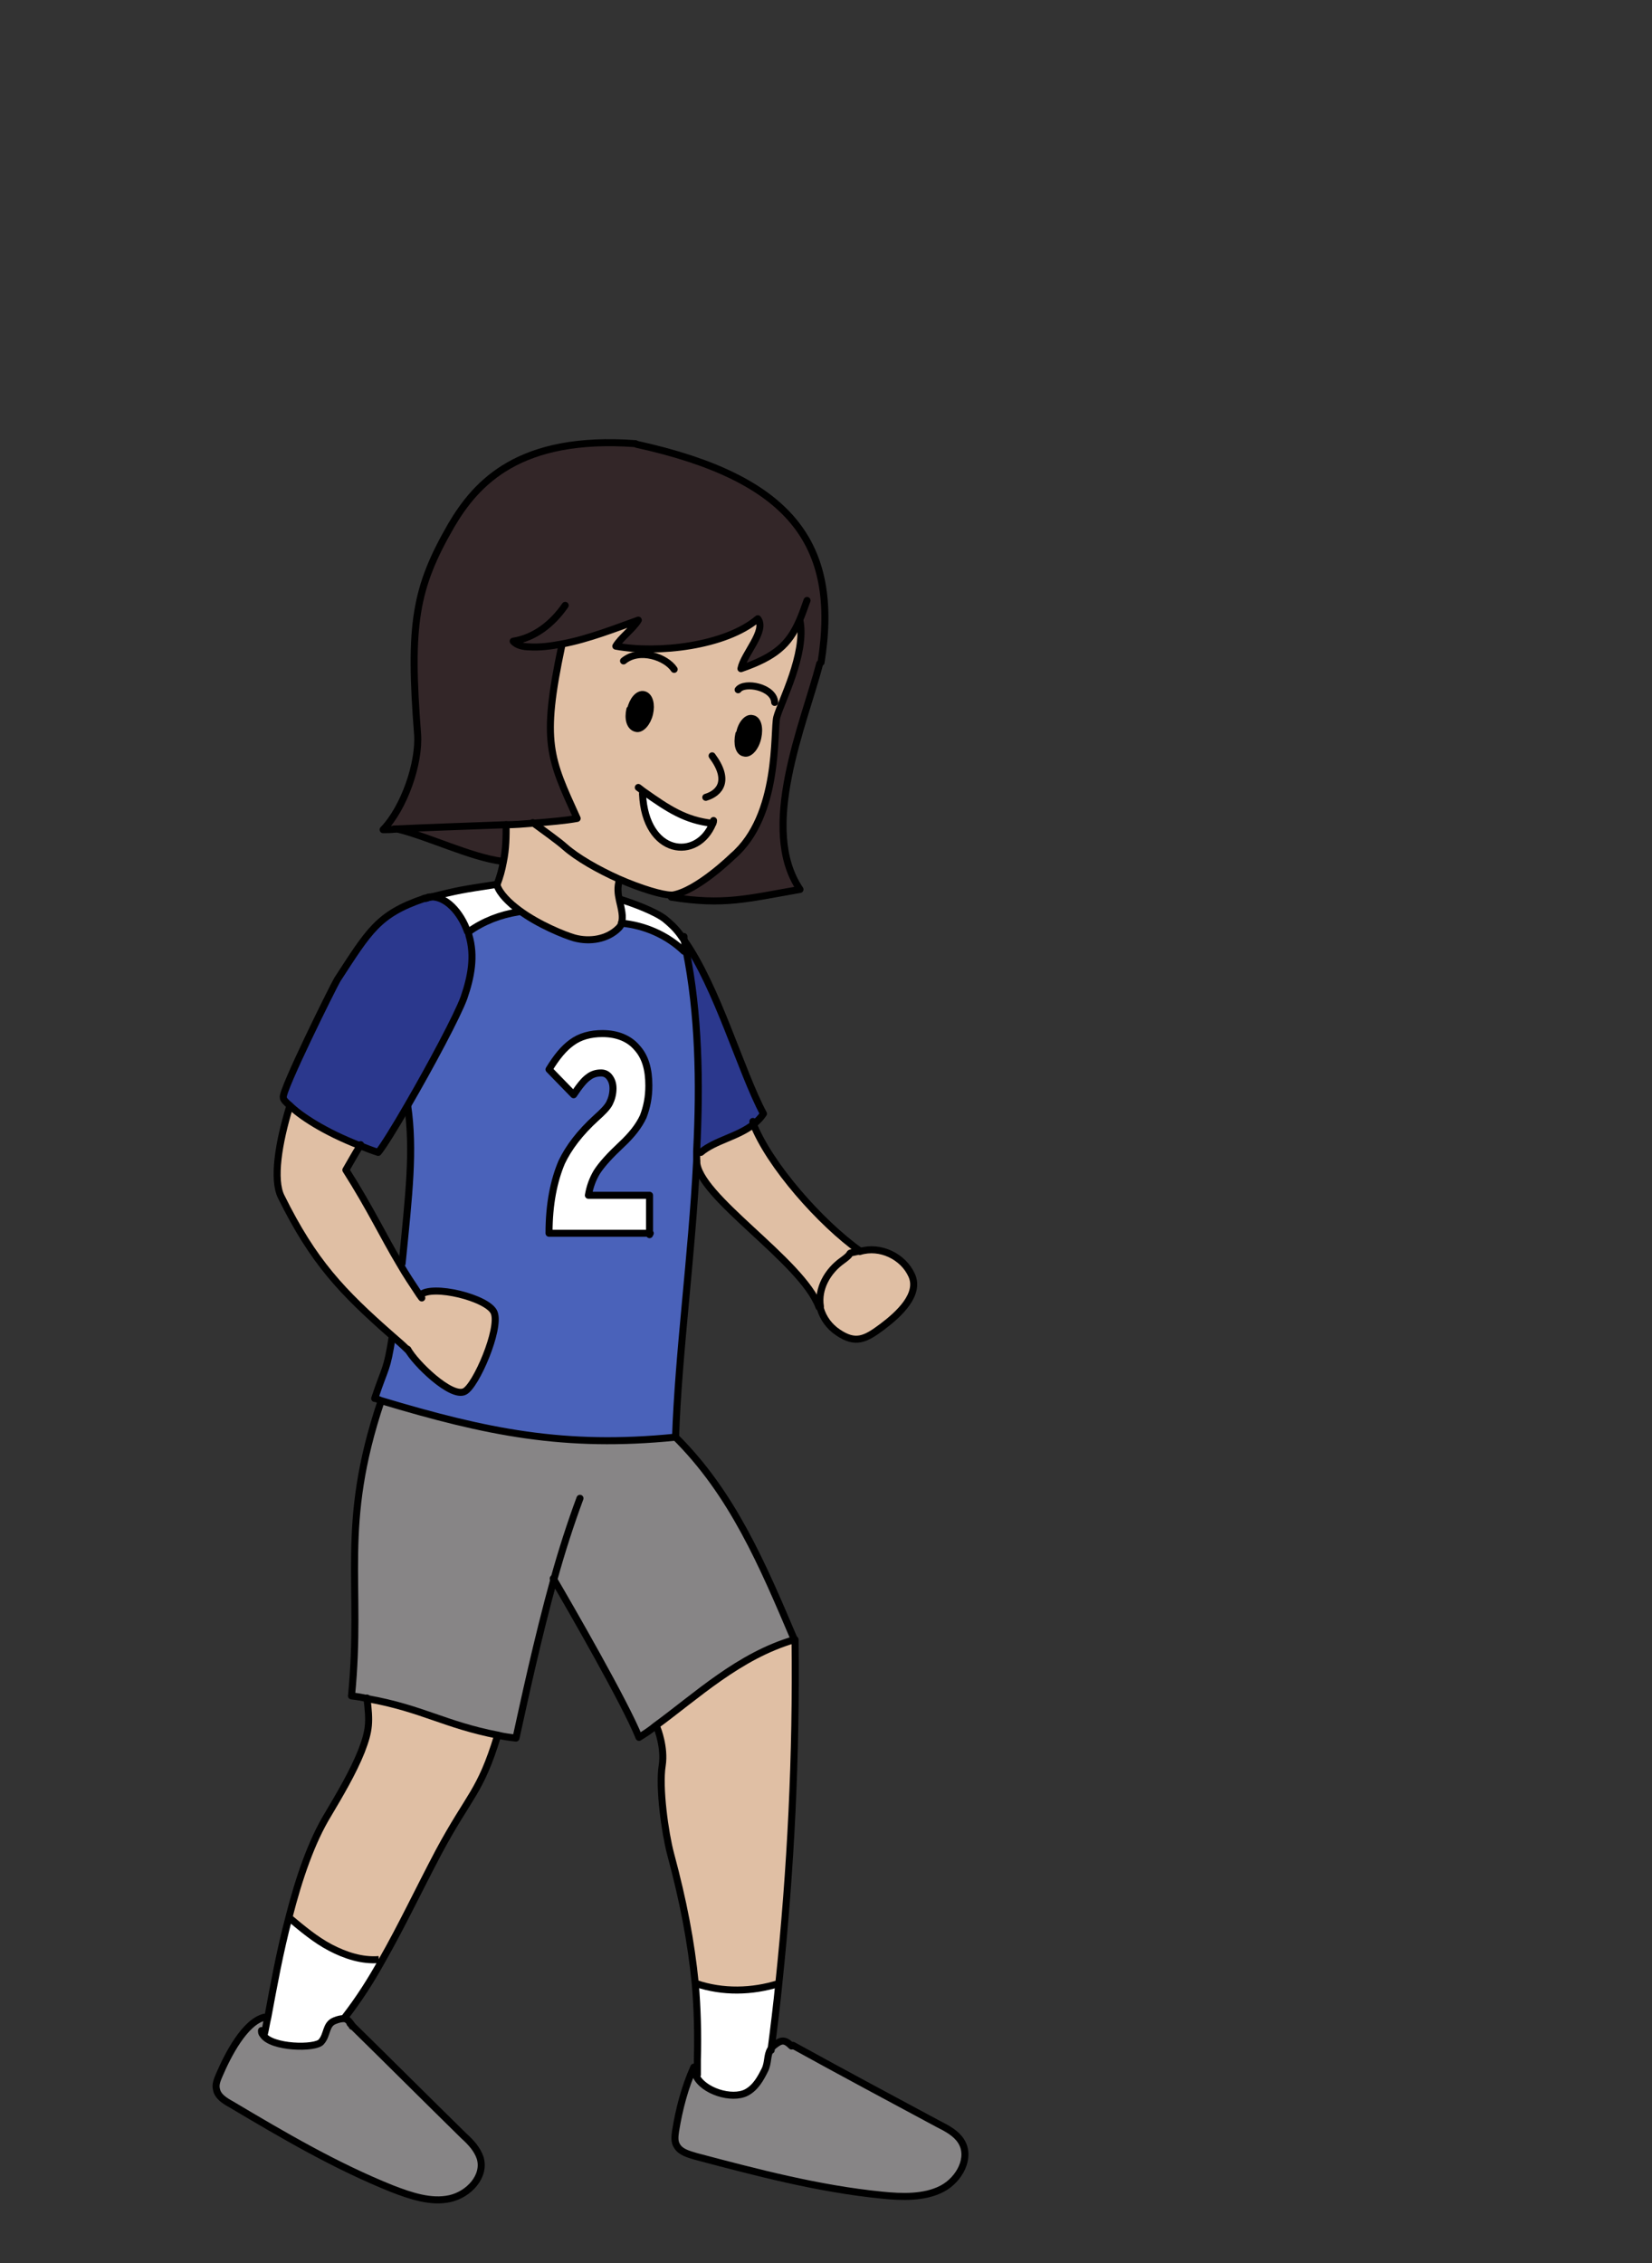 <?xml version="1.0" encoding="UTF-8"?><svg id="asia" xmlns="http://www.w3.org/2000/svg" width="235" height="321.9" viewBox="0 0 235 321.9"><rect x="0" y="0" width="235" height="321.9" fill="#333333" stroke="none"/><defs><style>.cls-1{stroke-linecap:round;stroke-linejoin:round;}.cls-1,.cls-2{fill:none;stroke:#000;}.cls-2{stroke-miterlimit:10;}.cls-3,.cls-4,.cls-5,.cls-6,.cls-7,.cls-8,.cls-9{stroke-width:0px;}.cls-4{fill:#4a62ba;}.cls-5{fill:#2b388d;}.cls-6{fill:#878586;}.cls-7{fill:#e0bfa4;}.cls-8{fill:#332628;}.cls-9{fill:#fff;}</style></defs><path class="cls-6" d="M112.8,290.9h0c6.9,3.7,13.8,7.4,20.7,11.1,1.2.6,2.4,1.3,3.2,2.4,1.5,2.3-.1,5.5-2.7,6.8s-5.7,1.2-8.6.9c-9-.9-17.7-3.2-26.4-5.5-1-.3-2.2-.6-2.7-1.5-.4-.6-.3-1.4-.2-2.1.5-3.1,1.3-6.2,2.6-9.1h.5c0,.4,0,.8,0,1.2,1,2.2,5.1,3.5,7.2,2.4,1.3-.7,2-2,2.6-3.2.5-1,.3-2.1.8-2.9.1-.2.2-.3.4-.5,1.1-.9,1.6-1,2.6,0Z"/><path class="cls-7" d="M129.8,181.4c1.2,2.7-1.8,5.5-4.2,7.3-2.4,1.8-3.8,2.5-6.3.8-1.2-.8-2.2-2-2.5-3.4,0,0,0-.2,0-.3-.5-2.5,1-5,3.1-6.5,2.1-1.5,0-.8,2.6-1.4,2.8-.9,6.2.7,7.4,3.4Z"/><path class="cls-7" d="M122.4,177.9c-2.6.6-.5-.1-2.6,1.4-2.1,1.5-3.5,4-3.1,6.5h-.1c-2.4-6.5-17.5-15.8-17.4-20.8h0c0-.4,0-.9,0-1.4h.5c2-1.6,5.2-2.1,7.5-3.9,2.3,6,9.7,14.3,15.2,18.2Z"/><path class="cls-7" d="M113.1,233.2c.2,16.3-.6,32.6-2.3,48.8h0c-3.8,1.3-8,1.4-11.8,0h0c-.5-5.9-1.7-11.6-3.5-18.3-.8-3-1.7-9.6-1.2-12.6.4-2.6-.7-5.3-.7-5.3l-.2-.3c5.9-4.3,11.9-10,19.8-12.3Z"/><path class="cls-9" d="M110.8,282h0c-.3,3.1-.7,6.3-1.1,9.4-.5.8-.3,1.9-.8,2.9-.6,1.3-1.4,2.6-2.6,3.2-2.1,1.1-6.2-.3-7.2-2.4,0-.7,0-1.4,0-2.1.1-3.9,0-7.5-.3-10.9h0c3.8,1.3,8,1.2,11.8-.1Z"/><path class="cls-8" d="M113.7,88.3c-1.5,3.4-3.4,5.1-8.3,6.8.4-2.1,3.7-5.4,2.4-7.1-4.6,3.9-14.2,5-20.2,3.9.7-1.2,2.5-2.5,3.2-3.7-3.1,1.1-7.1,2.7-10.9,3.4v.3c-2.8,13.7-1.6,15.9,2.3,24.5-1.7.3-4,.5-6.5.7-1.2,0-2.4.2-3.7.2-5.4.3-11.3.4-15.5.6-.7,0-1.3,0-1.9.1,3-3.2,5.2-9.6,4.9-13.6-1.2-15.5-.4-20.8,4.8-29.7,3.5-6,9.6-12.7,26.2-11.6h.2c21.8,4.9,28.9,14.2,26.2,31.1l-.2.3c-2.2,8.5-8.8,23.4-2.8,32.1-7.5,1.3-10.8,2.3-18.3,1.1v-.2s0,0,.1,0c3.5-.6,8.5-5.5,8.5-5.5,6.8-5.8,5.8-18,6.3-19.8.6-2.2,4.3-9.1,3.3-13.7h0Z"/><path class="cls-7" d="M91.5,112.6l-.2.2c.3,8.9,7.8,9.7,10,4.2-3.9-.4-6.4-2.1-9.8-4.5ZM113.8,88.3c.9,4.7-2.7,11.5-3.3,13.7-.5,1.9.5,14-6.3,19.8,0,0-5,4.9-8.5,5.5,0,0-.1,0-.2,0-1.3,0-4.3-.9-7.5-2.3-2.9-1.3-5.9-3-7.7-4.6-.9-.8-3-2.3-4.5-3.4h0c2.6-.2,4.9-.4,6.5-.7-3.9-8.6-5.1-10.8-2.2-24.5v-.3c3.7-.8,7.7-2.3,10.8-3.4-.7,1.2-2.5,2.5-3.2,3.7,5.9,1.1,15.6,0,20.2-3.9,1.3,1.7-2,5-2.4,7.1,4.9-1.7,6.8-3.3,8.3-6.8h0ZM107.8,105c.3-1.4,0-2.6-.8-2.7-.7-.2-1.6.8-1.8,2.2-.3,1.4,0,2.6.8,2.7.7.2,1.6-.8,1.9-2.2ZM92.3,101.5c.3-1.3,0-2.5-.8-2.7-.8-.2-1.6.8-1.9,2.1-.3,1.3,0,2.5.9,2.7.7.2,1.6-.8,1.9-2.1Z"/><path class="cls-6" d="M78.7,224.5c-2.4,8.7-4.3,17.5-5.4,22.6-.9-.1-1.7-.3-2.5-.4-7.7-1.4-10.8-3.8-18.6-5.2-.7-.1-1.5-.2-2.3-.4,1.7-16.1-1.8-24,4.2-41.9h0c15,4.4,26.1,6.6,41.9,5.1,8.2,8.1,12.5,18.3,17,28.9-7.9,2.2-13.9,8-19.8,12.3-.8.6-1.6,1.1-2.3,1.6-1.9-4.7-9.8-18.5-12.2-22.6Z"/><path class="cls-5" d="M107.2,159.8c-2.3,1.8-5.5,2.3-7.5,4h-.5c.5-9.8.3-19.5-1.5-28.5-.1-.6-.2-1.1-.3-1.6,4.7,6.6,8.1,18.7,11.3,24.7-.4.6-.9,1.1-1.4,1.5Z"/><path class="cls-3" d="M107,102.3c.7.2,1.1,1.4.8,2.7-.3,1.4-1.1,2.3-1.9,2.2-.7-.2-1.1-1.4-.8-2.7.3-1.4,1.1-2.3,1.8-2.2Z"/><path class="cls-4" d="M97.7,135.2c1.8,9,1.9,18.7,1.5,28.5,0,.4,0,.9,0,1.4-.7,13.7-2.6,27.4-3,39.3-15.8,1.6-26.9-.7-41.9-5.2-.3,0-.6-.2-.9-.3,1.6-4.8,1.6-3.8,2.5-8.8h0c.7.5,1.4,1.1,2.1,1.8,1,1.9,6.2,7,8.1,6,1.6-.8,5.1-8.9,4.2-11.2-.9-2.1-9-4.2-10.5-2.5h0c-1.1-1.5-2-2.9-2.8-4.4h.4c1-10.2,1.7-16.2.8-22.5h0c3.2-5.5,7.1-12.8,8-15.3,1-2.9,1.6-5.9.7-8.9,0-.2-.1-.4-.2-.5h.2c2.1-1.6,4.5-2.5,7-2.9v-.2c2.9,2,6.5,3.5,7.9,3.9,2.2.6,4.7.2,6.3-1.4.2-.2.4-.5.4-.7h.1c3.3.3,6.5,1.8,8.9,4.1h.3ZM92.5,175.4v-5.6s-8.7,0-8.7,0c.2-1.2.5-2.3,1.2-3.3.7-1.1,1.9-2.4,3.5-3.9,1.5-1.3,2.5-2.7,3.1-4,.6-1.2.8-2.7.8-4.4,0-2.2-.6-4-1.7-5.4-1.2-1.3-2.8-2-4.9-2-1.7,0-3.2.4-4.4,1.3-1.1.8-2.1,2-3.2,3.8l3.5,3.6c.8-1.3,1.5-2.1,2.1-2.5.5-.4,1.1-.6,1.8-.6.5,0,.9.2,1.2.6.3.4.5,1,.5,1.6,0,.8-.2,1.5-.5,2.1s-1,1.3-1.9,2.1c-2.3,2.1-3.9,4.2-4.9,6.3-1.1,2.5-1.8,5.9-1.8,10.1h14.4Z"/><path class="cls-9" d="M97.7,135.2h-.3c-2.4-2.2-5.6-3.7-8.9-4h-.1c.3-1,0-2.1-.3-3.4h.3c1.7.4,5.2,1.7,6.5,2.8s1.8,1.7,2.6,2.9c.1.5.2,1.1.3,1.6Z"/><path class="cls-9" d="M101.4,117.1c-2.2,5.4-9.6,4.6-10-4.2l.2-.2c3.4,2.4,6,4,9.8,4.5Z"/><path class="cls-9" d="M92.5,169.9v5.6s-14.4,0-14.4,0c0-4.2.7-7.5,1.8-10.1,1-2.1,2.6-4.2,4.9-6.3.9-.8,1.6-1.5,1.9-2.1s.5-1.3.5-2.1c0-.7-.2-1.2-.5-1.6-.3-.4-.7-.6-1.2-.6-.7,0-1.3.2-1.8.6-.6.4-1.3,1.3-2.1,2.5l-3.5-3.6c1.1-1.8,2.1-3,3.2-3.8,1.2-.9,2.7-1.3,4.4-1.3,2.1,0,3.8.7,4.9,2,1.2,1.3,1.7,3.1,1.7,5.4,0,1.7-.3,3.1-.8,4.4-.6,1.3-1.6,2.6-3.1,4-1.6,1.5-2.8,2.8-3.5,3.9-.6,1-1,2.1-1.2,3.3h8.7Z"/><path class="cls-3" d="M91.5,98.8c.8.2,1.1,1.4.8,2.7-.3,1.3-1.1,2.2-1.9,2.1-.8-.2-1.1-1.4-.9-2.7.3-1.3,1.1-2.2,1.9-2.1Z"/><path class="cls-7" d="M88,127.9c.3,1.3.7,2.4.3,3.3,0,.3-.2.5-.4.7-1.5,1.6-4.1,2-6.3,1.4-1.4-.4-5-1.9-7.8-3.9-1.5-1.1-2.8-2.3-3.2-3.6v-.2s0,0,0,0c.4-1,.7-2.1.9-3.2.3-1.8.4-3.7.4-5.2,1.3,0,2.5-.1,3.7-.2h0c1.4,1.1,3.6,2.6,4.5,3.4,1.8,1.6,4.8,3.3,7.7,4.6h0c-.2,1,0,2,0,2.8Z"/><path class="cls-7" d="M70.8,246.7h0c-2.5,8.3-4,8.5-8.4,16.7-2.9,5.5-5.3,10.6-8.1,15.5l-.4-.2c-2.4.2-4.8-.6-6.9-1.7s-3.9-2.7-5.8-4.2h-.2c1.4-5.6,3.2-10.9,5.6-14.8,1.7-2.7,3.6-5.9,4.7-8.9,1.2-3,1.2-4.1.8-7.6,7.8,1.4,10.9,3.7,18.6,5.2Z"/><path class="cls-6" d="M49,287.1c.5,0,.8.4,1.2,1,5.3,5.2,10.6,10.5,15.9,15.7.9.9,1.9,1.9,2.3,3.1.8,2.6-1.6,5.2-4.3,5.8-2.7.6-5.6-.4-8.2-1.4-8-3.2-15.5-7.6-22.9-12-.9-.5-1.9-1.2-2.1-2.1-.2-.7.1-1.4.4-2.1,1.3-2.8,3.6-7.5,6.4-8.2h.4c-.2.9-.3,1.7-.5,2.5h0c1.2,1.9,7.5,2,8.3,1,.9-1,.6-2.5,1.9-3,.5-.2.9-.3,1.3-.3Z"/><path class="cls-9" d="M73.9,129.5v.2c-2.6.4-5.1,1.3-7.1,2.8h-.2c-.9-2.5-3.1-5.2-5.6-4.8,4.9-1.2,4.6-1.1,9.7-1.9v.2c.5,1.2,1.7,2.5,3.2,3.6Z"/><path class="cls-7" d="M59.7,184.2h0c1.6-1.7,9.7.4,10.5,2.5.9,2.3-2.6,10.4-4.2,11.2-1.9,1-7.1-4.1-8.1-6-.7-.6-1.5-1.3-2.1-1.9-7.2-6.4-11.2-10.6-15.9-19.9-1.2-2.4-.4-7.5,1.2-12.8h0c1.5,1.4,5,3.7,9.9,5.7-.7,1.1-1.3,2.2-2,3.4,3.5,5.5,5.3,9.4,7.7,13.4.8,1.4,1.8,2.9,2.8,4.4Z"/><path class="cls-8" d="M72,117.3c0,1.6,0,3.4-.4,5.2h-.2c-4.5-.6-10.4-3.6-14.9-4.6,4.2-.2,10.1-.4,15.5-.6Z"/><path class="cls-5" d="M51.2,163c-4.9-2-8.4-4.3-9.9-5.7-.5-.5-.8-.8-.9-1.1-.3-.9,7.2-16,7.7-16.8,4.5-6.9,5.7-9.3,12.3-11.5.2,0,.3,0,.5-.1,0,0,0,0,0,0,2.5-.4,4.7,2.3,5.6,4.9,0,.2.1.4.2.5.9,3,.3,5.9-.7,8.9-.9,2.6-4.8,9.8-8,15.3-1.9,3.4-3.6,6.1-4.2,6.7-.9-.3-1.8-.6-2.7-1Z"/><path class="cls-9" d="M53.9,278.7l.4.2c-1.5,2.7-3.2,5.4-5.3,8.1-.3,0-.7,0-1.3.3-1.3.5-1,2-1.9,3-.9,1-7.1.8-8.3-1h0c.2-.8.3-1.6.5-2.4.8-4.3,1.8-9.3,3-14.2h.2c1.8,1.6,3.7,3.1,5.8,4.3s4.5,1.9,6.9,1.7Z"/><path class="cls-1" d="M71.4,122.5c-4.5-.6-10.4-3.5-14.9-4.6-.1,0-.3,0-.4,0"/><path class="cls-1" d="M114.8,85.4c-.4,1.1-.7,2-1.1,2.9-1.5,3.4-3.4,5.1-8.3,6.8.4-2.1,3.7-5.4,2.4-7.1-4.6,3.9-14.2,5-20.2,3.9.7-1.2,2.5-2.5,3.2-3.7-3.1,1.1-7.1,2.7-10.9,3.4-1.6.3-3.2.5-4.6.4-.8,0-1.8-.2-2.3-.8,3.1-.5,5.6-2.5,7.4-5.1"/><path class="cls-1" d="M90.6,63.2c21.8,4.8,28.9,14.1,26.2,31"/><path class="cls-1" d="M95.5,127.6c7.5,1.2,10.8.2,18.3-1.1-5.9-8.7.6-23.6,2.8-32.1"/><path class="cls-1" d="M90.4,63.1c-16.5-1.2-22.6,5.5-26.2,11.6-5.2,9-6,14.2-4.8,29.7.3,4.1-1.9,10.5-4.9,13.6.6,0,1.2,0,1.9-.1,4.2-.2,10.1-.4,15.5-.6,1.3,0,2.5-.1,3.7-.2,2.6-.2,4.9-.4,6.5-.7-3.9-8.6-5.1-10.8-2.2-24.5"/><path class="cls-1" d="M113.8,88.3c.9,4.7-2.7,11.5-3.3,13.7-.5,1.9.5,14-6.3,19.8,0,0-5,4.9-8.5,5.5,0,0-.1,0-.2,0-1.3,0-4.3-.9-7.5-2.3-2.9-1.3-5.9-3-7.7-4.6-.9-.8-3-2.3-4.5-3.4"/><path class="cls-1" d="M110.2,99.9c-.1-2.2-4.3-3-5.2-1.8"/><path class="cls-1" d="M95.9,95.2c-1.1-1.7-4.9-3.1-7.2-1.2"/><path class="cls-1" d="M101.3,107.5c2.6,3.5,1.1,5.3-.9,5.9"/><path class="cls-1" d="M105.1,104.4c-.3,1.4,0,2.6.8,2.7.7.2,1.6-.8,1.9-2.2.3-1.4,0-2.6-.8-2.7-.7-.2-1.6.8-1.8,2.2Z"/><path class="cls-1" d="M89.6,100.9c-.3,1.3,0,2.5.9,2.7.7.2,1.6-.8,1.9-2.1.3-1.3,0-2.5-.8-2.7-.8-.2-1.6.8-1.9,2.1Z"/><path class="cls-1" d="M101.4,117.1s0,0,0,0c-3.9-.4-6.4-2.1-9.8-4.5-.3-.2-.5-.4-.8-.6"/><path class="cls-1" d="M101.5,116.7c0,.1,0,.2-.1.4-2.2,5.4-9.6,4.6-10-4.2"/><path class="cls-1" d="M72,117.3h0c0,1.6,0,3.4-.4,5.3-.2,1.1-.5,2.2-.9,3.2"/><path class="cls-1" d="M70.7,125.9c.4,1.2,1.7,2.5,3.2,3.6,2.7,2,6.4,3.5,7.8,3.9,2.2.6,4.7.2,6.3-1.4.2-.2.4-.5.4-.7.3-.9,0-2-.3-3.3-.2-.9-.3-1.8,0-2.8"/><path class="cls-1" d="M60.8,127.7c-.2,0-.3,0-.5.1-6.5,2.2-7.8,4.6-12.3,11.5-.5.8-8,15.9-7.7,16.8,0,.3.4.7.9,1.1,1.5,1.5,5,3.8,9.9,5.7.8.3,1.7.7,2.7,1,.6-.7,2.3-3.4,4.2-6.7,3.2-5.5,7.1-12.8,8-15.3,1-2.9,1.6-5.9.7-8.9,0-.2-.1-.4-.2-.5-.9-2.6-3.1-5.3-5.6-4.9"/><path class="cls-1" d="M55.8,190.1c-.8,5-.9,4-2.5,8.8.3,0,.6.2.9.3,15,4.5,26.1,6.8,41.9,5.2.4-11.9,2.3-25.6,3-39.3,0-.4,0-.9,0-1.4.5-9.8.3-19.5-1.5-28.5-.1-.6-.2-1.1-.3-1.6,0-.1,0-.3,0-.4"/><path class="cls-1" d="M58,157.3c.9,6.3.2,12.4-.8,22.4"/><path class="cls-1" d="M41.2,157.4c-1.6,5.2-2.4,10.4-1.2,12.8,4.6,9.3,8.6,13.5,15.9,19.9.7.6,1.4,1.2,2.1,1.9"/><path class="cls-1" d="M51.3,162.8c0,0,0,.1-.1.2-.7,1.1-1.3,2.2-2,3.4,3.5,5.5,5.3,9.4,7.7,13.4.8,1.4,1.8,2.9,2.8,4.4.1.1.2.3.3.4"/><path class="cls-1" d="M88.2,127.9c1.7.5,5.2,1.8,6.5,2.9s1.8,1.7,2.6,2.9c4.7,6.6,8.1,18.7,11.3,24.7-.4.6-.9,1.1-1.4,1.5-2.3,1.8-5.5,2.3-7.5,4"/><path class="cls-1" d="M59.8,184.2c1.6-1.6,9.7.4,10.5,2.5.9,2.3-2.6,10.4-4.2,11.2-1.9,1-7.1-4.1-8.1-6"/><path class="cls-1" d="M99.1,165.1c0,5,15,14.2,17.4,20.8"/><path class="cls-1" d="M107.1,159.5c0,0,0,.2,0,.2,2.3,6,9.7,14.3,15.2,18.2"/><path class="cls-1" d="M122.4,177.9c-2.6.6-.5-.1-2.6,1.4-2.1,1.5-3.5,4-3.1,6.5,0,0,0,.2,0,.3.4,1.4,1.3,2.6,2.5,3.4,2.5,1.7,3.9,1,6.3-.8,2.4-1.8,5.4-4.6,4.2-7.3s-4.5-4.3-7.4-3.4"/><path class="cls-1" d="M54.2,199.3c-6,17.9-2.6,25.8-4.2,41.9.8.1,1.5.2,2.3.4,7.8,1.4,10.9,3.7,18.6,5.2.8.2,1.6.3,2.5.4,1.1-5,3-13.9,5.4-22.6,1.1-4,2.4-8,3.7-11.5"/><path class="cls-1" d="M70.8,246.8c-2.5,8.2-4,8.4-8.4,16.6-2.9,5.5-5.3,10.6-8.1,15.5-1.5,2.7-3.2,5.4-5.3,8.1,0,0,0,0,0,0"/><path class="cls-1" d="M52.2,241.5c.4,3.4.4,4.5-.8,7.6-1.2,3-3.1,6.2-4.7,8.9-2.4,3.9-4.2,9.2-5.6,14.7-1.3,4.9-2.2,9.9-3,14.2-.2.8-.3,1.6-.5,2.4"/><path class="cls-1" d="M78.7,224.5s0,0,0,0c2.4,4.1,10.3,17.8,12.2,22.6.8-.5,1.6-1,2.3-1.6,5.9-4.3,11.9-10,19.8-12.3-4.5-10.6-8.8-20.8-17-28.9"/><path class="cls-1" d="M93.5,245.8s1.1,2.7.7,5.3c-.5,3.1.4,9.6,1.2,12.6,1.8,6.7,2.9,12.4,3.5,18.4.3,3.5.4,7,.3,10.9,0,.7,0,1.4,0,2.1,0-.4,0-.8,0-1.2v-.9"/><path class="cls-1" d="M113.1,233.2c.2,16.3-.6,32.6-2.3,48.8-.3,3.1-.7,6.3-1.1,9.4,0,0,0,.2,0,.2"/><path class="cls-1" d="M60.3,127.8c.2,0,.3,0,.5-.1,0,0,0,0,0,0,4.9-1.2,4.6-1.1,9.7-1.9,0,0,0,0,0,0"/><path class="cls-1" d="M99,295c0,0,0,.1,0,.2,1,2.2,5.1,3.5,7.2,2.4,1.3-.7,2-2,2.6-3.2.5-1,.3-2.1.8-2.9.1-.2.2-.3.4-.5,1.1-.9,1.6-1,2.6,0h0"/><path class="cls-1" d="M98.7,294c-1.3,2.9-2.1,6-2.6,9.1-.1.7-.2,1.5.2,2.1.5.9,1.7,1.2,2.7,1.5,8.7,2.3,17.4,4.6,26.4,5.5,2.9.3,6.1.4,8.6-.9s4.2-4.5,2.7-6.8c-.7-1.1-2-1.8-3.2-2.4-6.9-3.7-13.8-7.4-20.7-11.2"/><path class="cls-1" d="M37.2,288.8c0,.2,0,.4.2.6,1.2,1.9,7.5,2,8.3,1,.9-1,.6-2.5,1.9-3,.5-.2.9-.3,1.3-.3.5,0,.8.4,1.2,1,0,0,0,0,0,.1"/><path class="cls-1" d="M37.6,286.9c-2.8.7-5.2,5.4-6.4,8.2-.3.7-.6,1.4-.4,2.1.2,1,1.2,1.6,2.1,2.1,7.4,4.4,14.9,8.8,22.9,12,2.6,1,5.5,2,8.2,1.4,2.7-.6,5.1-3.2,4.3-5.8-.4-1.2-1.3-2.2-2.3-3.1-5.3-5.2-10.6-10.5-15.9-15.7,0,0-.2-.2-.3-.3"/><path class="cls-2" d="M41.2,272.8c1.8,1.5,3.7,3.1,5.8,4.2s4.5,1.9,6.9,1.7"/><path class="cls-2" d="M99,282.1c3.8,1.3,8,1.2,11.8,0"/><path class="cls-1" d="M73.7,129.7c-2.5.4-4.9,1.3-7,2.8"/><path class="cls-1" d="M88.4,131.3c3.3.3,6.5,1.7,8.9,4"/><path class="cls-1" d="M92.5,175.4h-14.4c0-4.2.7-7.5,1.8-10.1,1-2.1,2.6-4.2,4.9-6.3.9-.8,1.6-1.5,1.9-2.1s.5-1.3.5-2.1c0-.7-.2-1.2-.5-1.6-.3-.4-.7-.6-1.2-.6-.7,0-1.3.2-1.8.6-.6.4-1.3,1.3-2.1,2.5l-3.5-3.6c1.1-1.8,2.1-3,3.2-3.8,1.2-.9,2.7-1.3,4.4-1.3,2.1,0,3.8.7,4.9,2,1.2,1.3,1.7,3.1,1.7,5.4,0,1.7-.3,3.1-.8,4.4-.6,1.3-1.6,2.6-3.1,4-1.6,1.5-2.8,2.8-3.5,3.9-.6,1-1,2.1-1.2,3.3h8.7s0,5.6,0,5.6Z"/></svg>
